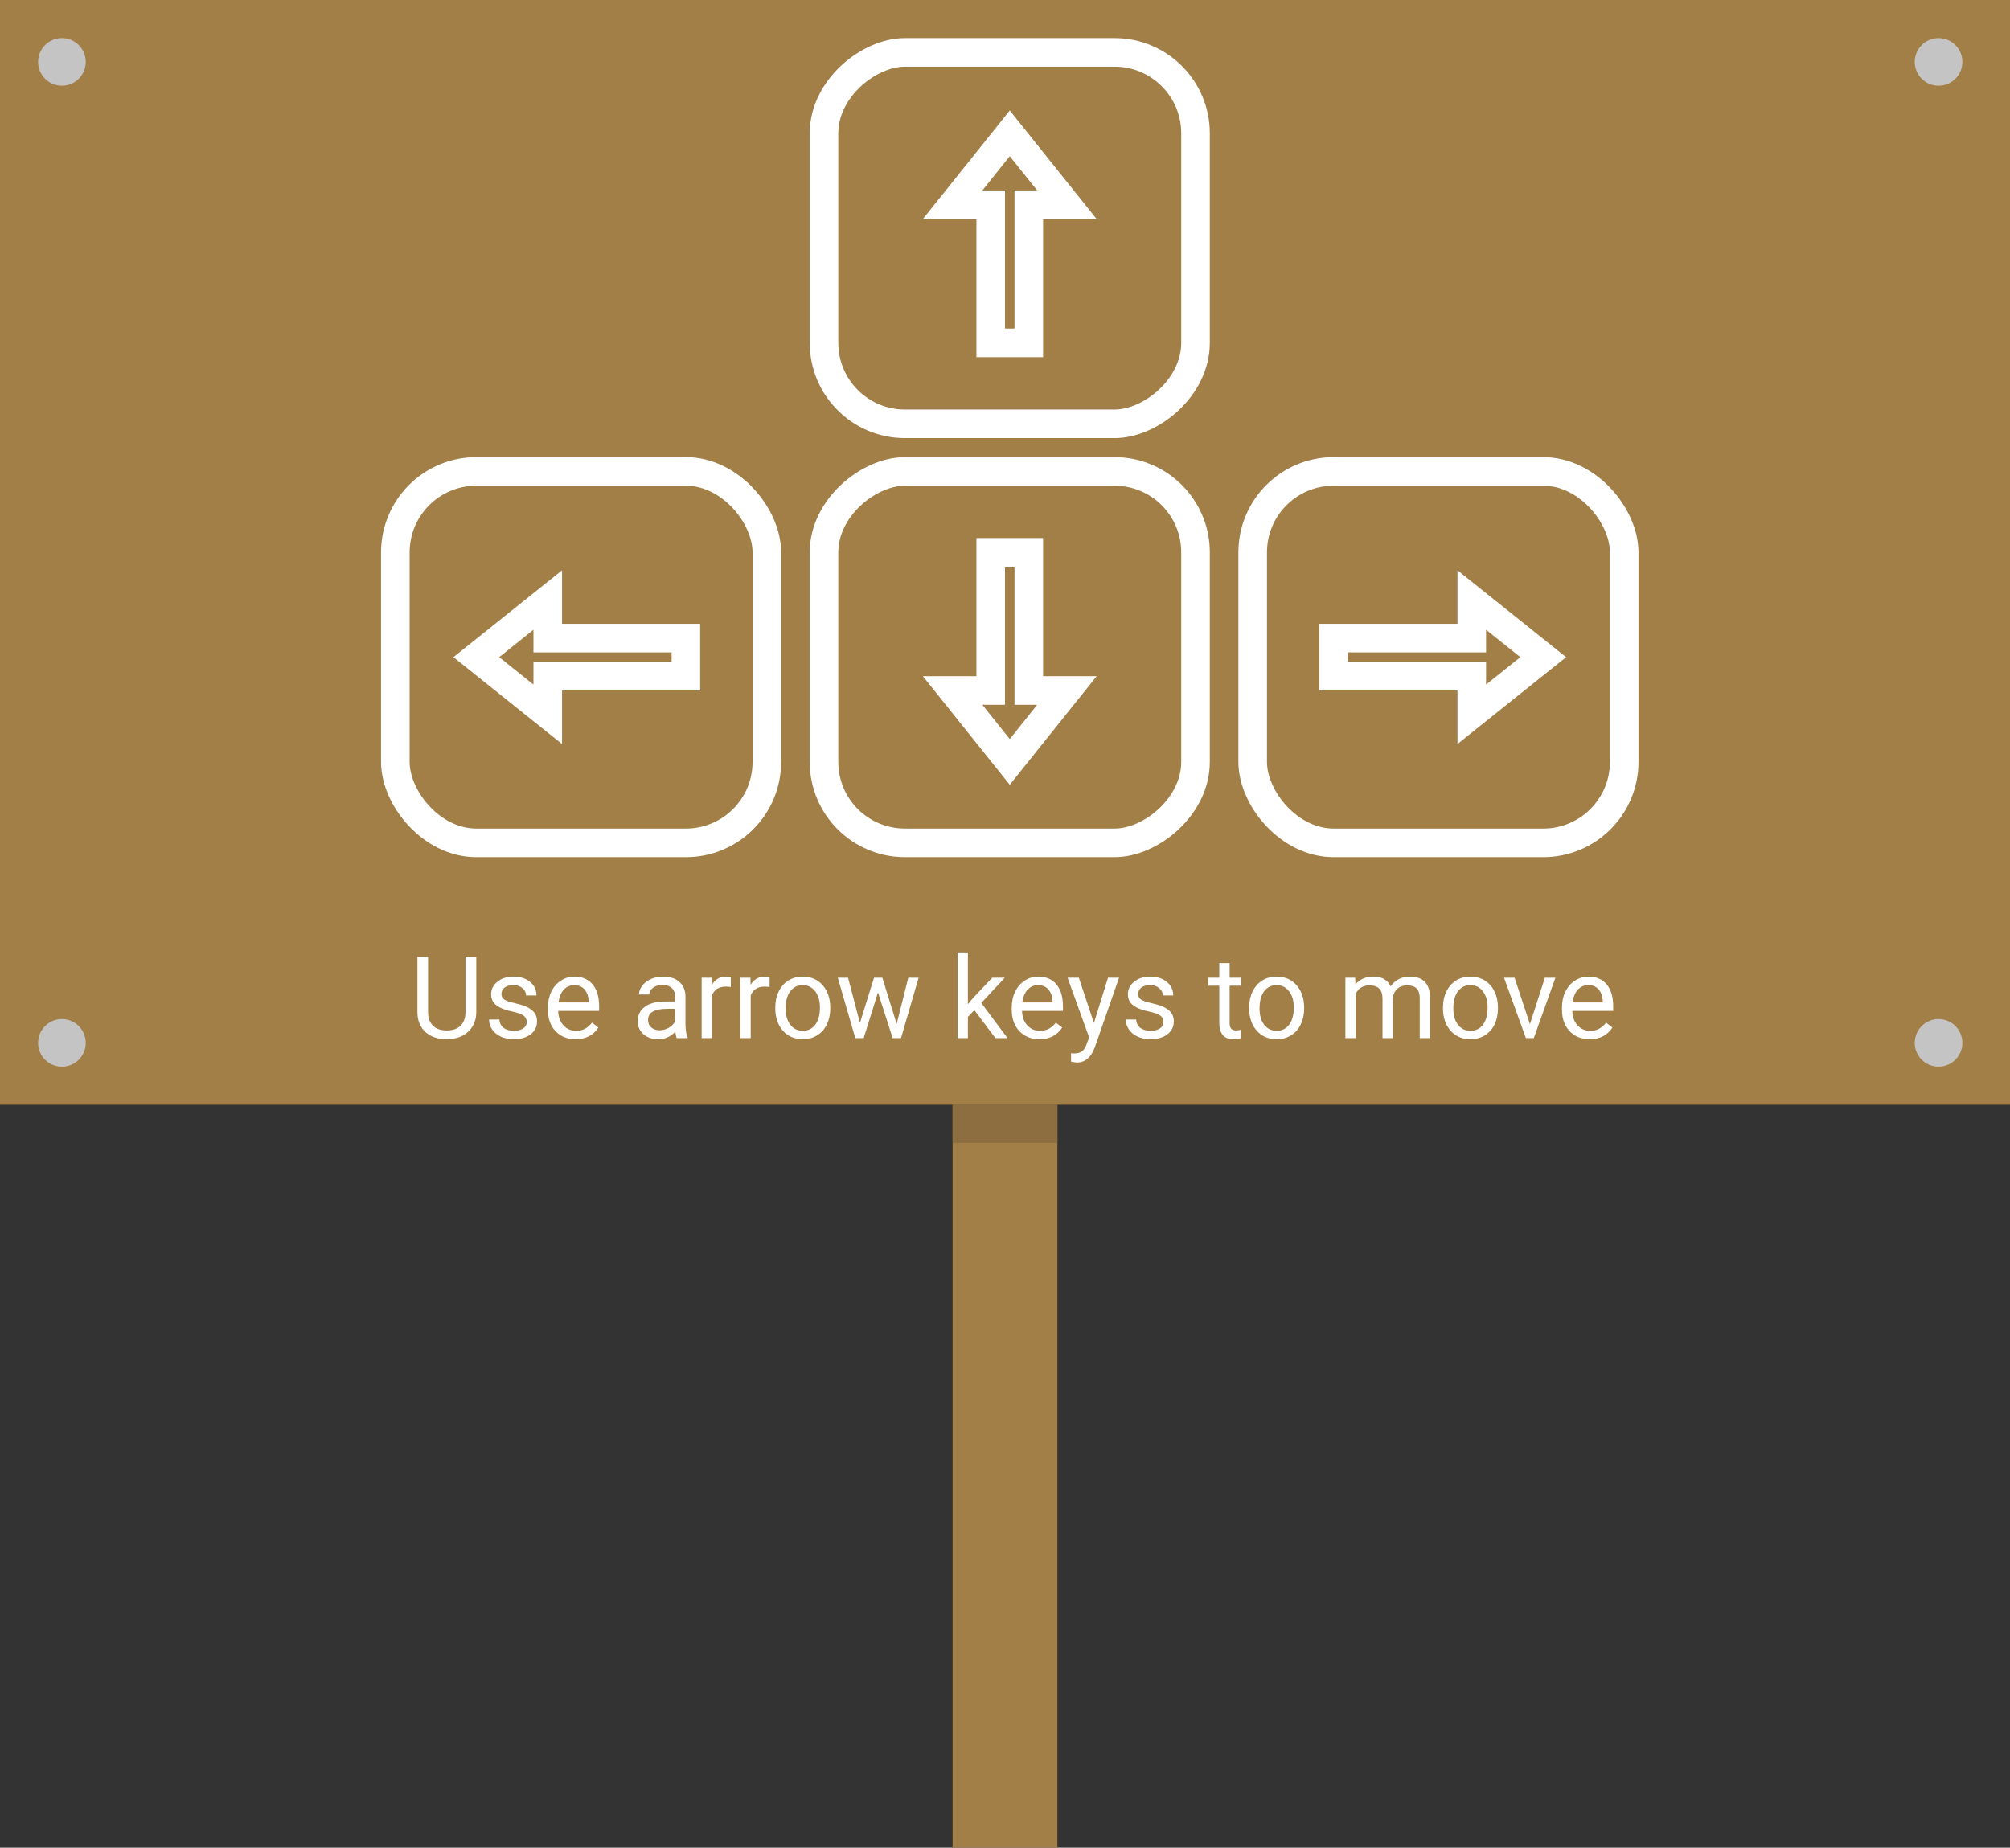<svg width="211" height="194" viewBox="0 0 211 194" fill="none" xmlns="http://www.w3.org/2000/svg">
<rect x="0" y="0" width="211" height="194" fill="#333333" stroke="none"/>
<rect width="211" height="116" fill="#A37F48"/>
<rect x="100" y="116" width="11" height="78" fill="#A37F48"/>
<rect x="100" y="116" width="11" height="4" fill="#8D6E40"/>
<path d="M49.996 100.469V106.27C49.992 107.074 49.738 107.732 49.234 108.244C48.734 108.756 48.055 109.043 47.195 109.105L46.897 109.117C45.963 109.117 45.219 108.865 44.664 108.361C44.109 107.857 43.828 107.164 43.82 106.281V100.469H44.934V106.246C44.934 106.863 45.103 107.344 45.443 107.688C45.783 108.027 46.268 108.197 46.897 108.197C47.533 108.197 48.02 108.027 48.355 107.688C48.695 107.348 48.865 106.869 48.865 106.252V100.469H49.996ZM55.293 107.318C55.293 107.025 55.182 106.799 54.959 106.639C54.74 106.475 54.355 106.334 53.805 106.217C53.258 106.1 52.822 105.959 52.498 105.795C52.178 105.631 51.94 105.436 51.783 105.209C51.631 104.982 51.555 104.713 51.555 104.4C51.555 103.881 51.773 103.441 52.211 103.082C52.652 102.723 53.215 102.543 53.898 102.543C54.617 102.543 55.199 102.729 55.645 103.1C56.094 103.471 56.318 103.945 56.318 104.523H55.228C55.228 104.227 55.102 103.971 54.848 103.756C54.598 103.541 54.281 103.434 53.898 103.434C53.504 103.434 53.195 103.52 52.973 103.691C52.75 103.863 52.639 104.088 52.639 104.365C52.639 104.627 52.742 104.824 52.949 104.957C53.156 105.09 53.529 105.217 54.068 105.338C54.611 105.459 55.051 105.604 55.387 105.771C55.723 105.939 55.971 106.143 56.131 106.381C56.295 106.615 56.377 106.902 56.377 107.242C56.377 107.809 56.15 108.264 55.697 108.607C55.244 108.947 54.656 109.117 53.934 109.117C53.426 109.117 52.977 109.027 52.586 108.848C52.195 108.668 51.889 108.418 51.666 108.098C51.447 107.773 51.338 107.424 51.338 107.049H52.422C52.441 107.412 52.586 107.701 52.855 107.916C53.129 108.127 53.488 108.232 53.934 108.232C54.344 108.232 54.672 108.15 54.918 107.986C55.168 107.818 55.293 107.596 55.293 107.318ZM60.42 109.117C59.56 109.117 58.861 108.836 58.322 108.273C57.783 107.707 57.514 106.951 57.514 106.006V105.807C57.514 105.178 57.633 104.617 57.871 104.125C58.113 103.629 58.449 103.242 58.879 102.965C59.312 102.684 59.781 102.543 60.285 102.543C61.109 102.543 61.75 102.814 62.207 103.357C62.664 103.9 62.893 104.678 62.893 105.689V106.141H58.598C58.613 106.766 58.795 107.271 59.143 107.658C59.494 108.041 59.94 108.232 60.478 108.232C60.861 108.232 61.185 108.154 61.451 107.998C61.717 107.842 61.949 107.635 62.148 107.377L62.81 107.893C62.279 108.709 61.482 109.117 60.42 109.117ZM60.285 103.434C59.848 103.434 59.48 103.594 59.184 103.914C58.887 104.23 58.703 104.676 58.633 105.25H61.809V105.168C61.777 104.617 61.629 104.191 61.363 103.891C61.098 103.586 60.738 103.434 60.285 103.434ZM71.043 109C70.981 108.875 70.93 108.652 70.891 108.332C70.387 108.855 69.785 109.117 69.086 109.117C68.461 109.117 67.947 108.941 67.545 108.59C67.147 108.234 66.947 107.785 66.947 107.242C66.947 106.582 67.197 106.07 67.697 105.707C68.201 105.34 68.908 105.156 69.818 105.156H70.873V104.658C70.873 104.279 70.76 103.979 70.533 103.756C70.307 103.529 69.973 103.416 69.531 103.416C69.144 103.416 68.82 103.514 68.559 103.709C68.297 103.904 68.166 104.141 68.166 104.418H67.076C67.076 104.102 67.188 103.797 67.41 103.504C67.637 103.207 67.941 102.973 68.324 102.801C68.711 102.629 69.135 102.543 69.596 102.543C70.326 102.543 70.898 102.727 71.312 103.094C71.727 103.457 71.941 103.959 71.957 104.6V107.518C71.957 108.1 72.031 108.562 72.18 108.906V109H71.043ZM69.244 108.174C69.584 108.174 69.906 108.086 70.211 107.91C70.516 107.734 70.736 107.506 70.873 107.225V105.924H70.023C68.695 105.924 68.031 106.312 68.031 107.09C68.031 107.43 68.144 107.695 68.371 107.887C68.598 108.078 68.889 108.174 69.244 108.174ZM76.721 103.633C76.557 103.605 76.379 103.592 76.188 103.592C75.477 103.592 74.994 103.895 74.74 104.5V109H73.656V102.66H74.711L74.728 103.393C75.084 102.826 75.588 102.543 76.24 102.543C76.451 102.543 76.611 102.57 76.721 102.625V103.633ZM80.787 103.633C80.623 103.605 80.445 103.592 80.254 103.592C79.543 103.592 79.061 103.895 78.807 104.5V109H77.723V102.66H78.777L78.795 103.393C79.15 102.826 79.654 102.543 80.307 102.543C80.518 102.543 80.678 102.57 80.787 102.625V103.633ZM81.385 105.771C81.385 105.15 81.506 104.592 81.748 104.096C81.994 103.6 82.334 103.217 82.768 102.947C83.205 102.678 83.703 102.543 84.262 102.543C85.125 102.543 85.822 102.842 86.353 103.439C86.889 104.037 87.156 104.832 87.156 105.824V105.9C87.156 106.518 87.037 107.072 86.799 107.564C86.564 108.053 86.227 108.434 85.785 108.707C85.348 108.98 84.844 109.117 84.273 109.117C83.414 109.117 82.717 108.818 82.182 108.221C81.65 107.623 81.385 106.832 81.385 105.848V105.771ZM82.475 105.9C82.475 106.604 82.637 107.168 82.961 107.594C83.289 108.02 83.727 108.232 84.273 108.232C84.824 108.232 85.262 108.018 85.586 107.588C85.91 107.154 86.072 106.549 86.072 105.771C86.072 105.076 85.906 104.514 85.574 104.084C85.246 103.65 84.809 103.434 84.262 103.434C83.727 103.434 83.295 103.646 82.967 104.072C82.639 104.498 82.475 105.107 82.475 105.9ZM94.129 107.506L95.348 102.66H96.432L94.586 109H93.707L92.166 104.195L90.666 109H89.787L87.947 102.66H89.025L90.273 107.406L91.75 102.66H92.623L94.129 107.506ZM102.285 106.064L101.605 106.773V109H100.521V100H101.605V105.443L102.186 104.746L104.16 102.66H105.479L103.012 105.309L105.766 109H104.494L102.285 106.064ZM109.111 109.117C108.252 109.117 107.553 108.836 107.014 108.273C106.475 107.707 106.205 106.951 106.205 106.006V105.807C106.205 105.178 106.324 104.617 106.562 104.125C106.805 103.629 107.141 103.242 107.57 102.965C108.004 102.684 108.473 102.543 108.977 102.543C109.801 102.543 110.441 102.814 110.898 103.357C111.355 103.9 111.584 104.678 111.584 105.689V106.141H107.289C107.305 106.766 107.486 107.271 107.834 107.658C108.186 108.041 108.631 108.232 109.17 108.232C109.553 108.232 109.877 108.154 110.143 107.998C110.408 107.842 110.641 107.635 110.84 107.377L111.502 107.893C110.971 108.709 110.174 109.117 109.111 109.117ZM108.977 103.434C108.539 103.434 108.172 103.594 107.875 103.914C107.578 104.23 107.395 104.676 107.324 105.25H110.5V105.168C110.469 104.617 110.32 104.191 110.055 103.891C109.789 103.586 109.43 103.434 108.977 103.434ZM114.836 107.412L116.312 102.66H117.473L114.924 109.979C114.529 111.033 113.902 111.561 113.043 111.561L112.838 111.543L112.434 111.467V110.588L112.727 110.611C113.094 110.611 113.379 110.537 113.582 110.389C113.789 110.24 113.959 109.969 114.092 109.574L114.332 108.93L112.07 102.66H113.254L114.836 107.412ZM122.137 107.318C122.137 107.025 122.025 106.799 121.803 106.639C121.584 106.475 121.199 106.334 120.648 106.217C120.102 106.1 119.666 105.959 119.342 105.795C119.021 105.631 118.783 105.436 118.627 105.209C118.475 104.982 118.398 104.713 118.398 104.4C118.398 103.881 118.617 103.441 119.055 103.082C119.496 102.723 120.059 102.543 120.742 102.543C121.461 102.543 122.043 102.729 122.488 103.1C122.938 103.471 123.162 103.945 123.162 104.523H122.072C122.072 104.227 121.945 103.971 121.691 103.756C121.441 103.541 121.125 103.434 120.742 103.434C120.348 103.434 120.039 103.52 119.816 103.691C119.594 103.863 119.482 104.088 119.482 104.365C119.482 104.627 119.586 104.824 119.793 104.957C120 105.09 120.373 105.217 120.912 105.338C121.455 105.459 121.895 105.604 122.23 105.771C122.566 105.939 122.814 106.143 122.975 106.381C123.139 106.615 123.221 106.902 123.221 107.242C123.221 107.809 122.994 108.264 122.541 108.607C122.088 108.947 121.5 109.117 120.777 109.117C120.27 109.117 119.82 109.027 119.43 108.848C119.039 108.668 118.732 108.418 118.51 108.098C118.291 107.773 118.182 107.424 118.182 107.049H119.266C119.285 107.412 119.43 107.701 119.699 107.916C119.973 108.127 120.332 108.232 120.777 108.232C121.188 108.232 121.516 108.15 121.762 107.986C122.012 107.818 122.137 107.596 122.137 107.318ZM129.08 101.125V102.66H130.264V103.498H129.08V107.43C129.08 107.684 129.133 107.875 129.238 108.004C129.344 108.129 129.523 108.191 129.777 108.191C129.902 108.191 130.074 108.168 130.293 108.121V109C130.008 109.078 129.73 109.117 129.461 109.117C128.977 109.117 128.611 108.971 128.365 108.678C128.119 108.385 127.996 107.969 127.996 107.43V103.498H126.842V102.66H127.996V101.125H129.08ZM131.131 105.771C131.131 105.15 131.252 104.592 131.494 104.096C131.74 103.6 132.08 103.217 132.514 102.947C132.951 102.678 133.449 102.543 134.008 102.543C134.871 102.543 135.568 102.842 136.1 103.439C136.635 104.037 136.902 104.832 136.902 105.824V105.9C136.902 106.518 136.783 107.072 136.545 107.564C136.311 108.053 135.973 108.434 135.531 108.707C135.094 108.98 134.59 109.117 134.02 109.117C133.16 109.117 132.463 108.818 131.928 108.221C131.396 107.623 131.131 106.832 131.131 105.848V105.771ZM132.221 105.9C132.221 106.604 132.383 107.168 132.707 107.594C133.035 108.02 133.473 108.232 134.02 108.232C134.57 108.232 135.008 108.018 135.332 107.588C135.656 107.154 135.818 106.549 135.818 105.771C135.818 105.076 135.652 104.514 135.32 104.084C134.992 103.65 134.555 103.434 134.008 103.434C133.473 103.434 133.041 103.646 132.713 104.072C132.385 104.498 132.221 105.107 132.221 105.9ZM142.258 102.66L142.287 103.363C142.752 102.816 143.379 102.543 144.168 102.543C145.055 102.543 145.658 102.883 145.979 103.562C146.189 103.258 146.463 103.012 146.799 102.824C147.139 102.637 147.539 102.543 148 102.543C149.391 102.543 150.098 103.279 150.121 104.752V109H149.037V104.816C149.037 104.363 148.934 104.025 148.727 103.803C148.52 103.576 148.172 103.463 147.684 103.463C147.281 103.463 146.947 103.584 146.682 103.826C146.416 104.064 146.262 104.387 146.219 104.793V109H145.129V104.846C145.129 103.924 144.678 103.463 143.775 103.463C143.064 103.463 142.578 103.766 142.316 104.371V109H141.232V102.66H142.258ZM151.475 105.771C151.475 105.15 151.596 104.592 151.838 104.096C152.084 103.6 152.424 103.217 152.857 102.947C153.295 102.678 153.793 102.543 154.352 102.543C155.215 102.543 155.912 102.842 156.443 103.439C156.979 104.037 157.246 104.832 157.246 105.824V105.9C157.246 106.518 157.127 107.072 156.889 107.564C156.654 108.053 156.316 108.434 155.875 108.707C155.438 108.98 154.934 109.117 154.363 109.117C153.504 109.117 152.807 108.818 152.271 108.221C151.74 107.623 151.475 106.832 151.475 105.848V105.771ZM152.564 105.9C152.564 106.604 152.727 107.168 153.051 107.594C153.379 108.02 153.816 108.232 154.363 108.232C154.914 108.232 155.352 108.018 155.676 107.588C156 107.154 156.162 106.549 156.162 105.771C156.162 105.076 155.996 104.514 155.664 104.084C155.336 103.65 154.898 103.434 154.352 103.434C153.816 103.434 153.385 103.646 153.057 104.072C152.729 104.498 152.564 105.107 152.564 105.9ZM160.604 107.529L162.174 102.66H163.281L161.008 109H160.182L157.885 102.66H158.992L160.604 107.529ZM166.873 109.117C166.014 109.117 165.314 108.836 164.775 108.273C164.236 107.707 163.967 106.951 163.967 106.006V105.807C163.967 105.178 164.086 104.617 164.324 104.125C164.566 103.629 164.902 103.242 165.332 102.965C165.766 102.684 166.234 102.543 166.738 102.543C167.562 102.543 168.203 102.814 168.66 103.357C169.117 103.9 169.346 104.678 169.346 105.689V106.141H165.051C165.066 106.766 165.248 107.271 165.596 107.658C165.947 108.041 166.393 108.232 166.932 108.232C167.314 108.232 167.639 108.154 167.904 107.998C168.17 107.842 168.402 107.635 168.602 107.377L169.264 107.893C168.732 108.709 167.936 109.117 166.873 109.117ZM166.738 103.434C166.301 103.434 165.934 103.594 165.637 103.914C165.34 104.23 165.156 104.676 165.086 105.25H168.262V105.168C168.23 104.617 168.082 104.191 167.816 103.891C167.551 103.586 167.191 103.434 166.738 103.434Z" fill="white"/>
<rect x="41.5" y="49.5" width="39" height="39" rx="8.5" stroke="white" stroke-width="3"/>
<path d="M57.5 71H72V67H57.5V63L50 69L57.5 75V71Z" stroke="white" stroke-width="3"/>
<rect x="86.5" y="88.5" width="39" height="39" rx="8.5" transform="rotate(-90 86.5 88.5)" stroke="white" stroke-width="3"/>
<path d="M108 72.5V58H104V72.5H100L106 80L112 72.5H108Z" stroke="white" stroke-width="3"/>
<rect x="170.5" y="88.5" width="39" height="39" rx="8.5" transform="rotate(-180 170.5 88.5)" stroke="white" stroke-width="3"/>
<path d="M154.5 67H140V71H154.5V75L162 69L154.5 63V67Z" stroke="white" stroke-width="3"/>
<rect x="125.5" y="5.5" width="39" height="39" rx="8.5" transform="rotate(90 125.5 5.5)" stroke="white" stroke-width="3"/>
<path d="M104 21.5V36H108V21.5H112L106 14L100 21.5H104Z" stroke="white" stroke-width="3"/>
<circle cx="6.5" cy="6.5" r="2.5" fill="#C4C4C4"/>
<circle cx="203.5" cy="6.5" r="2.5" fill="#C4C4C4"/>
<circle cx="203.5" cy="109.5" r="2.5" fill="#C4C4C4"/>
<circle cx="6.5" cy="109.5" r="2.5" fill="#C4C4C4"/>
</svg>
